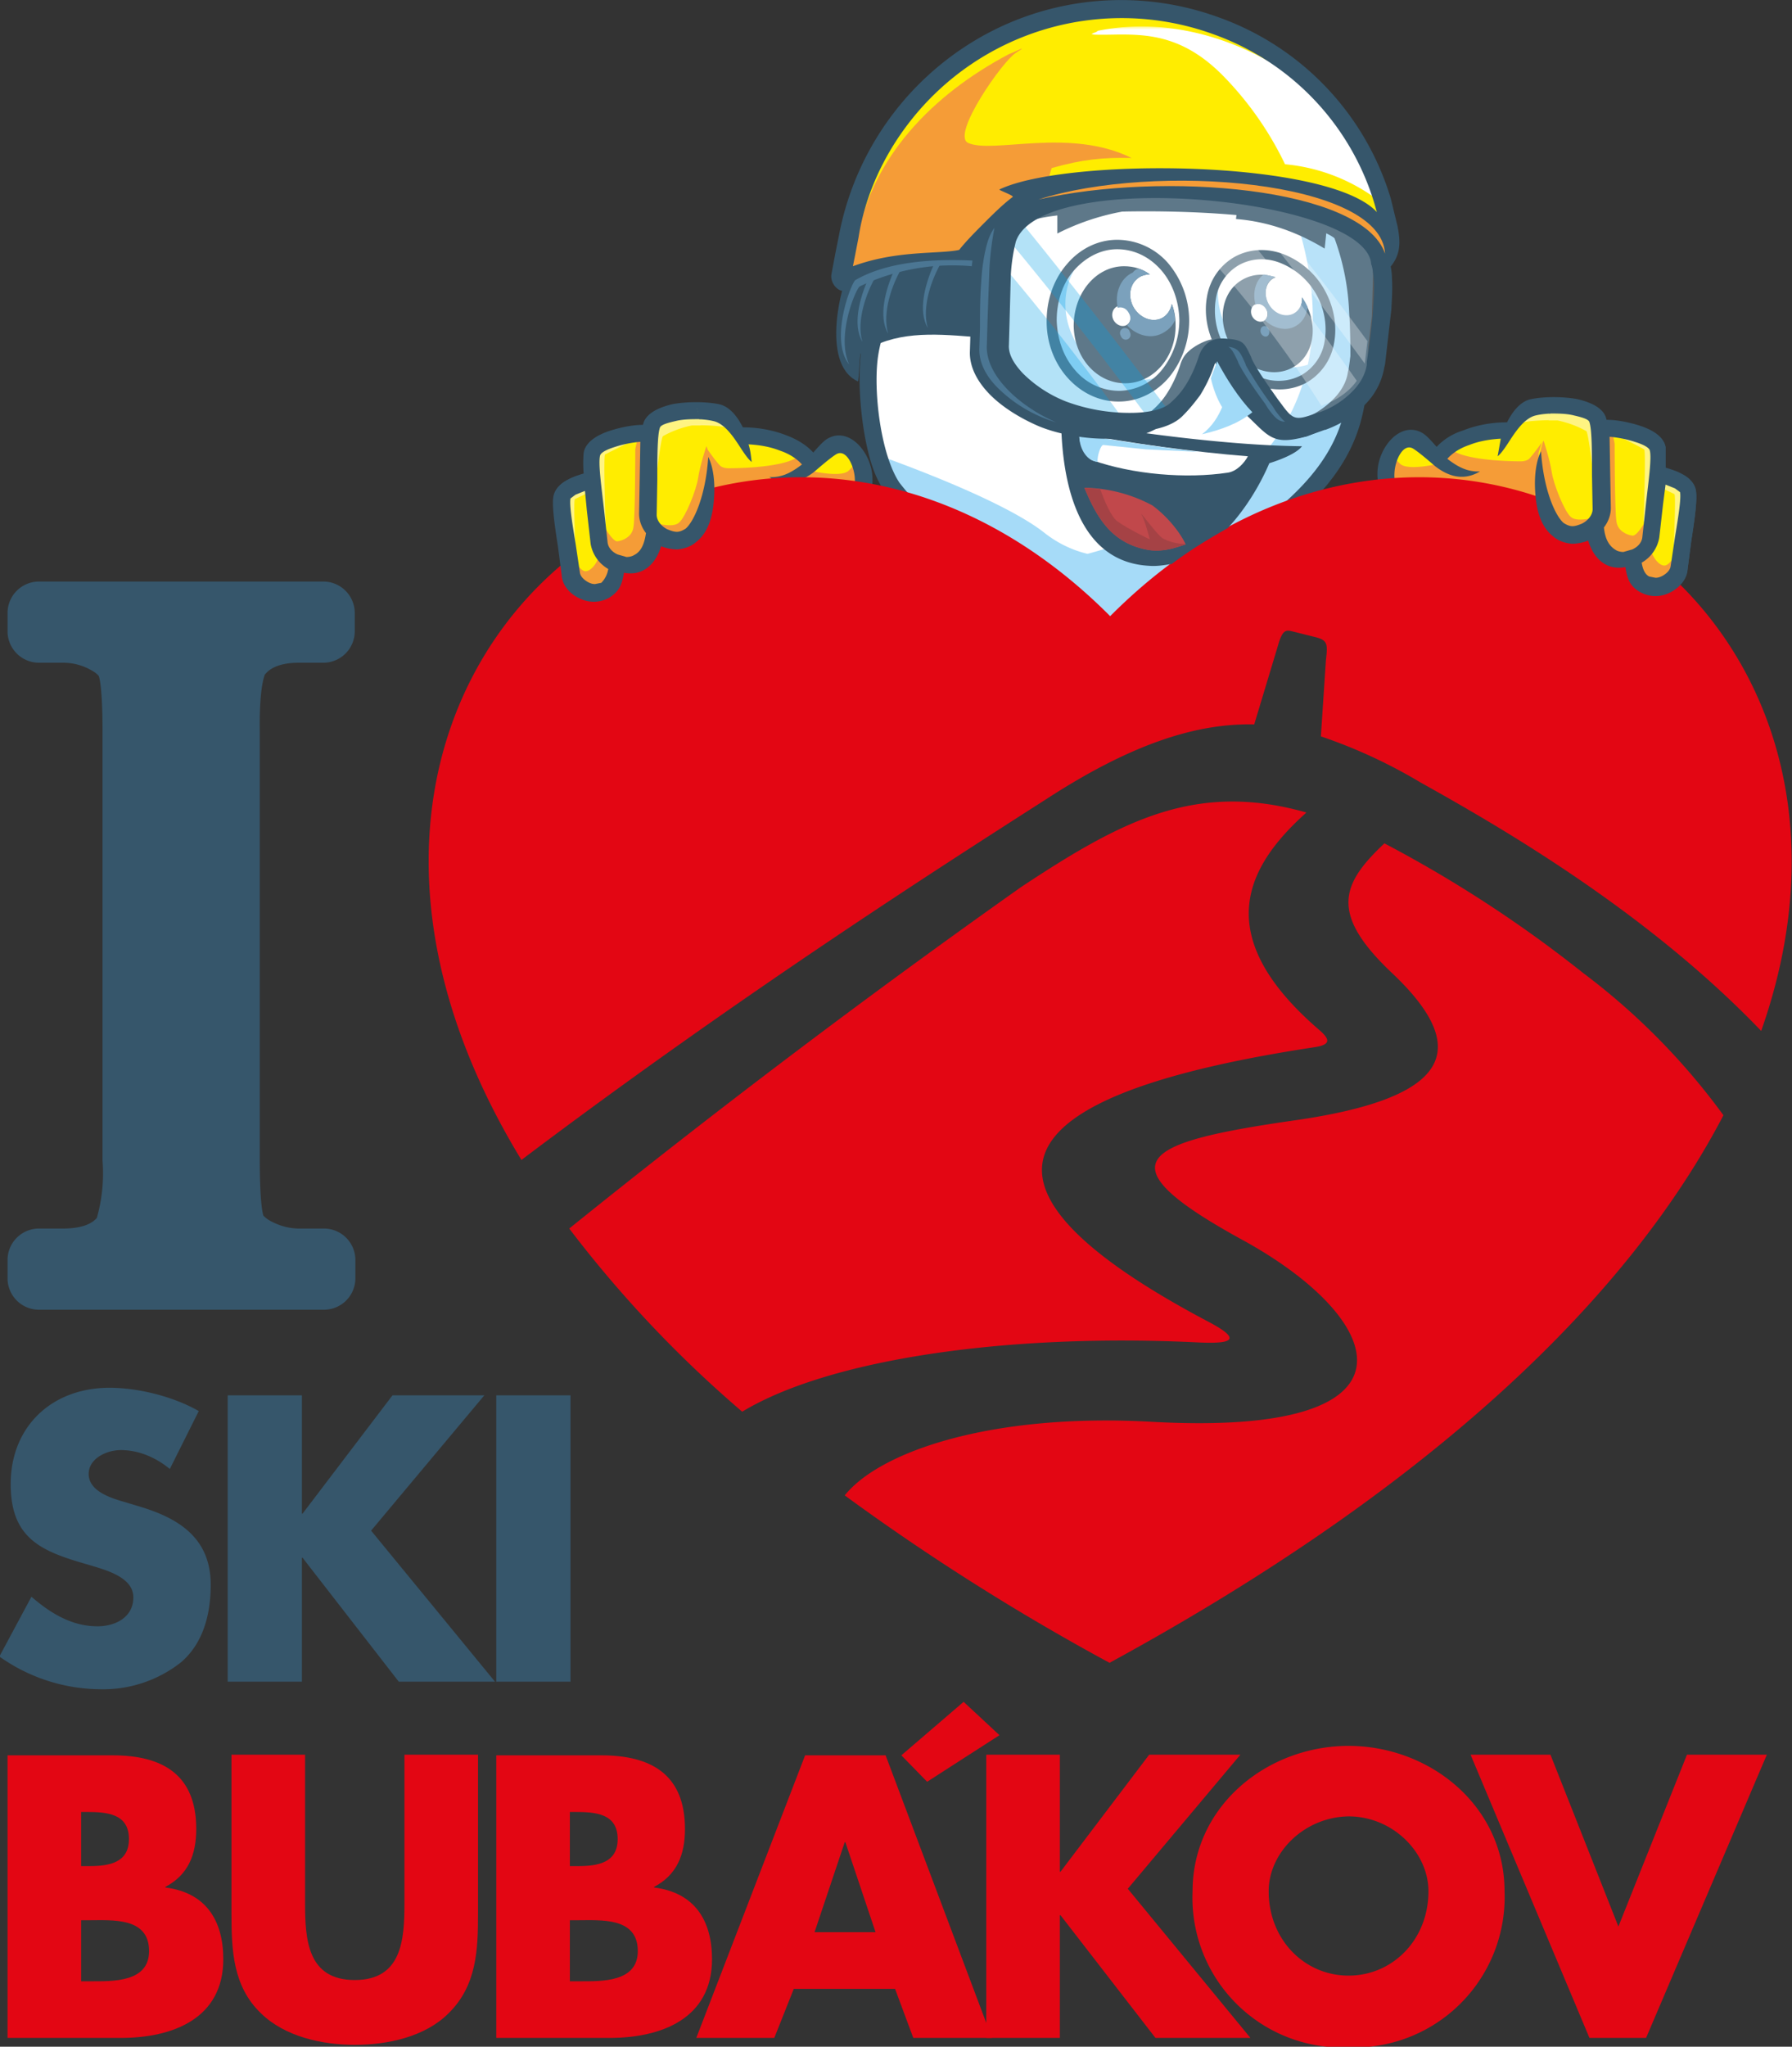 <svg xmlns="http://www.w3.org/2000/svg" viewBox="0 0 284.9 325.2" xml:space="preserve" enable-background="new 0 0 284.9 325.2">
  <rect x="0" y="0" width="284.9" height="325.2" fill="#333333" stroke="none"/>
  <path d="m226.5 70.5 1 1.2.8.9.8-.9 1.7-1.4c.7-.4 1.4-.8 2.3-1.1a19.8 19.8 0 0 1 6.6-1.2h.6l.3-.6c.4-.9 1-1.6 1.6-2.2.5-.5 1-.8 1.6-.9a16.9 16.9 0 0 1 6.7 0c1.1.2 2 .5 2.7 1 .5.3.9.7 1.1 1.2V66.8l.2.8h.8c.8 0 1.7.1 2.5.3l2.4.6a9 9 0 0 1 2.6 1.3c.5.4.8.9.9 1.3l.1 1.2-.1 1.8-.1.8.8.2 1.3.4 1.1.5 1.2.9.5.9c.1.6.1 1.7-.1 3l-.6 4.6-.4 2.4-.3 2.2c-.1.6-.3 1.1-.7 1.6-.4.5-1 1-1.6 1.3l-.9.3-.9.1-1-.1-.9-.4c-.4-.2-.7-.5-1-.9l-.7-1.4-.3-.9-.9.3c-.8.2-3.2.7-6.9.1a26 26 0 0 1-7.6-2.7l-.3-.2h-.3A14.1 14.1 0 0 1 233 85l-.3-.2h-.4c-1.4.2-2.6-.1-3.7-.6-1.2-.5-2.3-1.3-3.4-2.1l-.6-.4-.6-.4a9.8 9.8 0 0 1-3.5-3.7 7.5 7.5 0 0 1-.6-3.2A8 8 0 0 1 221 71c.4-.7 1-1.3 1.6-1.7.5-.4 1.1-.5 1.7-.5.4 0 .8.2 1.3.4.3.7.6 1 .9 1.3" fill="#ffed00"/>
  <path d="m241.7 65.8.6-.6c.5-.5 1-.8 1.6-.9a16.9 16.9 0 0 1 6.7 0c1.1.2 2 .5 2.7 1 .5.3.9.7 1.1 1.2V66.8l.2.8h.8c.8 0 1.7.1 2.5.3l2.4.6a9 9 0 0 1 2.6 1.3c.5.4.8.9.9 1.3l.1 1.2-.1 1.8-.1.8.8.2 1.3.4 1.1.5 1.2.9.5.9c.1.6.1 1.7-.1 3l-.6 4.6-.4 2.4-.3 2.2-1.2-1s.5-10.3.2-10.5l-2.3-1.1-2.6 5.6s.4-11.4.1-11.6a60 60 0 0 0-4.4-2.2c-.7-.2-3.3-2.4-3.3-2.4l.5 12.6-.2 2.1s-1.3-12.5-1.8-13a16 16 0 0 0-4.6-1.7c-.5-.1-5.1 0-5.5.4-.3.2-.4-.6-.4-1.4" fill="#fff482"/>
  <path d="m226.6 70.6 1 1.1.5.5h-.1l-1.9-2.1-.4-.4c-.4-.3-.9-.4-1.3-.4-.6 0-1.2.2-1.7.5a6.4 6.4 0 0 0-2.4 3.6c-.4.8-.8 1.8-.8 2.1 0 .3 0 .9.4 1.9.4 1.1.8 1.7 1.5 2.3.6.5 1 .9 2.2 1.1L225 82c2.1 1.3 6.5 2.9 7.5 3.3h.3l.3.2 10.2 2.1h.3l.3.2.3.1L250 90l1.4.3c3.6.6 6.1.1 6.9-.1l.9-.3.3.9 2.5 2.4 5.1-2.3V87s-1.3 2.3-2.2 2.7c-.9.4-2.2-1.2-2.4-2.4l-.6-5.1s-1.6 3-2.4 2.8c-.8-.1-2.3-.7-2.5-2.2-.3-1.5-.3-12.4-.3-12.4s-.3-1.9-.7-2.1c-.5-.2-1.3.4-1.3.4V80l-1.6 2.2s-2.5.7-3.4-.2c-1-.9-2.7-5.1-3-7.1-.3-2-1.3-5-1.3-5s-1.5 2.2-2.3 3c-.2.2-.7.4-1.3.4-2.8 0-10.1-.3-11.5-2.3l-1 .4-.2.2-.3.3.4.3 1.3 1.3-1.4.1s-5.2 1.3-6.5.1l-1-1c.3-1.3.9-2.7.9-2.7s1.5-1 2-.8c.2.3 1.1.8 2.1 1.4" fill="#f59c37"/>
  <path d="M255 83.8c.7-.9 1.1-2 1.1-3.1l-.1-5.3-.1-6c1.3.1 2.8.4 4 .8 1.3.4 2.3.9 2.4 1.4.3 1.2-.2 4.8-.6 8.3l-.6 5.5c-.1.8-.7 1.5-1.6 1.9l-1.4.4c-.4 0-.9-.1-1.2-.3-1-.6-1.7-1.6-1.9-3.6m6 5.6a5.7 5.7 0 0 0 2.8-4l.6-5.3.4-3.1 1.5.6.8.6c.2 1-.3 4.1-.8 7.1l-.7 4.7c-.1.6-.6 1.1-1.3 1.5-.4.2-.7.3-1.1.3l-1-.2c-.6-.3-1-1-1.2-2.2zM228.4 71c-.7-.8-1.5-1.7-2.1-2.1-3.4-2.2-7.1 1.9-7.3 6-.1 2.3.5 5.1 4.5 7.8l1.1.8c2.4 1.7 4.7 3.3 7.9 2.9 4.1 2.6 8.1 2.6 10.8 2.2 8.1 4.2 13.9 3 15.3 2.6a5.8 5.8 0 0 0 2.2 2.8 5 5 0 0 0 4.6.1c1.5-.7 2.8-2.1 2.9-3.7l.6-4.6c.5-3.2 1-6.6.7-8-.2-1-1-1.9-2.2-2.5-.7-.4-1.6-.7-2.6-1V71c-.3-1.6-2-2.7-4.2-3.4-1.6-.5-3.5-.9-5.2-.9l-.1-.4c-.5-1.5-2.4-2.4-4.6-2.9-2.3-.4-5.1-.4-7.2 0-1.7.3-3 1.9-3.9 3.7-2.6 0-5 .5-7 1.3a9.6 9.6 0 0 0-4.2 2.6zm9.7 1.5c.5-.4 1-1.1 1.6-2 1.1-1.7 2.6-4.1 4.5-4.5 1.7-.4 4.1-.4 6.1 0 1.3.3 2.4.6 2.5 1.1.4 1.2.4 4.8.4 8.3l.1 5.5c0 .9-.7 1.8-1.7 2.3-.5.2-1 .4-1.5.4s-.9-.2-1.4-.5c-1.3-1.1-3.2-5.2-3.6-11.4-.9 1.8-1.1 4.4-.9 6.8.2 2.7.9 5.2 2.8 6.7.9.8 2 1.1 3 1.2.9 0 1.8-.2 2.6-.5.4 1.4 1 2.4 1.8 3.1-2-.1-4.9-.5-8.3-2.1l.4-1.4c-4.8.9-8.4 1.4-12.9-1.7l-.5-.3-.6.1c-2.4.5-4.3-.9-6.3-2.3l-1.2-.8c-3.1-2.1-3.4-3.9-3.3-5.4.1-2 1.4-4.8 3-3.8 1.1.7 2.9 2.3 3.5 2.8 2.2 1.7 4.6 2.3 7.1.8-2 .1-3.5-.7-5.2-2 .8-.9 2-1.7 3.5-2.2 1.5-.6 3.2-.9 5-1l-.5 2.8z" fill="#36566b"/>
  <path fill="#e30613" d="m257.3 306.1 10.9-27.3h12.7l-19.2 45h-9l-18.9-45h12.7zM1.2 323.8v-44.9h16.7c8 0 13.3 3.1 13.3 11.7 0 4.1-1.3 7.3-4.9 9.2v.1c6.4.8 9.2 5.2 9.2 11.4 0 9.4-8 12.5-16.3 12.5h-18zm11.7-27.3h1.3c3.1 0 6.3-.5 6.3-4.3 0-4.1-3.6-4.3-6.8-4.3h-.8v8.6zm0 18.3h1.5c3.5 0 9.3.2 9.3-4.8 0-5.4-5.8-4.9-9.6-4.9h-1.2v9.7zM76 278.8V304c0 5.8-.2 11.5-4.7 15.9-3.7 3.7-9.6 5-14.9 5-5.2 0-11.1-1.3-14.9-5-4.5-4.3-4.7-10.1-4.7-15.9v-25.2h11.7v23.6c0 5.8.4 12.2 7.9 12.2s7.9-6.4 7.9-12.2v-23.6H76zM78.9 323.8v-44.9h16.7c8 0 13.3 3.1 13.3 11.7 0 4.1-1.3 7.3-4.9 9.2v.1c6.4.8 9.2 5.2 9.2 11.4 0 9.4-8 12.5-16.3 12.5h-18zm11.7-27.3h1.3c3.1 0 6.3-.5 6.3-4.3 0-4.1-3.6-4.3-6.8-4.3h-.8v8.6zm0 18.3h1.5c3.5 0 9.3.2 9.3-4.8 0-5.4-5.8-4.9-9.6-4.9h-1.2v9.7zM126.2 316l-3.1 7.8h-12.4l17.3-44.9h12.8l16.9 44.9h-12.5l-2.9-7.8h-16.1zm8.2-23.3h-.1l-4.8 14.3h9.7l-4.8-14.3zM147.4 283.1l-4.1-4.2 9.9-8.5 5.7 5.3z"/>
  <path fill="#e30613" d="M182.7 278.8h14.5l-17.9 21.3 19.5 23.7h-15.1l-15.1-19.5h-.1v19.5h-11.7v-45h11.7v18.6h.1z"/>
  <path d="M239.2 300.5a23.9 23.9 0 0 1-24.8 24.8 23.8 23.8 0 0 1-24.8-24.8c0-13.6 11.9-23.1 24.8-23.1s24.8 9.5 24.8 23.1m-37.5 0c0 7.7 5.7 13.4 12.7 13.4 7 0 12.7-5.7 12.7-13.4 0-6.2-5.7-11.9-12.7-11.9-7 .1-12.7 5.7-12.7 11.9z" fill="#e30613"/>
  <path d="M62.4 221.7H77l-18 21.5 19.7 24H63.4l-15.3-19.7H48v19.7H36.2v-45.5H48v18.8h.1l14.3-18.8zm28.3 45.5H78.9v-45.5h11.8v45.5zM27 233.4c-2.2-1.8-4.9-3-7.8-3-2.2 0-5.1 1.3-5.1 3.8 0 2.6 3.2 3.7 5.2 4.3l3 .9c6.3 1.9 11.2 5.1 11.2 12.4 0 4.5-1.1 9.2-4.7 12.3a20 20 0 0 1-12.9 4.3 28 28 0 0 1-16-5.2l5.1-9.5c3 2.6 6.4 4.7 10.5 4.7 2.8 0 5.7-1.4 5.7-4.6 0-3.3-4.6-4.4-7.2-5.2-7.4-2.1-12.3-4.1-12.3-12.8 0-9.2 6.6-15.3 15.7-15.3 4.6 0 10.2 1.4 14.2 3.7l-4.6 9.2z" fill="#36566b"/>
  <path d="M137.5 59.3c.9-5.8 4-9.2 5.7-13.6l.6-1.7-1.2.2c-1.2.2-2.7.3-3.7-.1-.9-.3-1.6-1-1.5-2.3l.3-2.2.4-2 1.3-.2 47.4-26.3c.8.2 1.7.4 2.5.8a44.2 44.2 0 0 1 25.5 25.8c1.3 3.8 2.1 7.8 2.2 11.9l.1 1.7a47 47 0 0 1-1.5 16.8c-5.1 15-37.8 40.7-50.1 38.2-5.7-1.2-9.4-20-16.1-23.2a22.3 22.3 0 0 1-11.9-23.8" fill-rule="evenodd" clip-rule="evenodd" fill="#fff"/>
  <path d="M210.9 76.3c-10.8 14.6-35.3 32.2-45.6 30.1-5.7-1.2-9.4-20-16.1-23.2A21 21 0 0 1 139 72.1c1.9.7 20.2 7.1 27.1 12.6 2.3 1.8 4.7 2.8 6.8 3.3 29.7-8 41.8-27.2 33-53.6-1.9-5.6-2.3-10.2-5-15.7a45 45 0 0 1 13.8 19.2c1.3 3.8 2.1 7.8 2.2 11.9l.1 1.7a47 47 0 0 1-1.5 16.8c-1 2.6-2.4 5.3-4.6 8m-69.5-25.8 1.7-4.8.6-1.7-1.2.2c-1.2.2-2.7.3-3.7-.1-.9-.3-1.6-1-1.5-2.3l.3-2.2.4-2 1.3-.2.5-.3c.4.8 1.3 2.1 3.3 1.3 2-.7 6.9-5.7 9.4-8.4l1.3-.7c-.6 2.1-2.1 6.9-3.7 9.4-2.1 3.3-6.4 8-8.1 10.8l-.6 1z" fill-rule="evenodd" clip-rule="evenodd" fill="#a6dbf8"/>
  <path d="M137 37.8c-.4 1.6-.6 3-.6 4-.1 3.5 3 3.5 5.6 3.1-1 1.2-4.4 6.2-5.1 11-.6 4.3-.1 11.8 1.5 17.3 1.7 5.6 3.7 6.4 6 7.9 1.1.9 2.5 1.6 4.1 2.1-1.5-1.9-3.7-4.2-5.5-6.5-3-4.5-4.2-14.7-3.4-20.1 1.1-7.4 5.2-9.7 7.3-15.8l-2.7.9s-5.1 1.7-5.1.3c0-1.1.4-2.9.9-4.9l-.8.5-2.2.2zm68.5 44.8c11.8-10.3 12.4-18.5 11.9-31.2l-.1-1.7a41.3 41.3 0 0 0-8.2-23.2 44.2 44.2 0 0 0-20-15.2l-1.8-.6-3.8 2.1c1.6.2 3.1.5 4.6 1.1a41.8 41.8 0 0 1 18.8 14.2 38.7 38.7 0 0 1 7.6 21.6l.1 1.7c.4 11.9-.1 19.7-11.2 29.2-2.4 2-2.5 3.1-4.4 6.1 2.9-1.2 4.3-2.2 6.5-4.1z" fill="#36566b"/>
  <path d="M151.9 19.1a11.5 11.5 0 0 0-2.1 5.2 48.7 48.7 0 0 1 6.4-8.8c-1.6.7-3.1 2-4.3 3.6M145.2 16.5a9.6 9.6 0 0 0-2.4 3.4c.8-1 1.8-1.9 2.8-2.9l3.2-2.5a12 12 0 0 0-3.6 2" fill-rule="evenodd" clip-rule="evenodd" fill="#36566b"/>
  <path d="m131.1 71.5-1 1.2-.8.9-.8-.9-1.7-1.4c-.7-.4-1.4-.8-2.3-1.1a19.8 19.8 0 0 0-6.6-1.2h-.6l-.3-.6c-.4-.9-1-1.6-1.6-2.2-.5-.5-1-.8-1.6-.9a16.9 16.9 0 0 0-6.7 0c-1.1.2-2 .5-2.7 1-.5.3-.9.7-1.1 1.2V67.8l-.2.8h-.8c-.8 0-1.7.1-2.5.3l-2.4.6a9 9 0 0 0-2.6 1.3c-.5.4-.8.9-.9 1.3l-.1 1.2.1 1.8.1.8-1 .3-1.3.4-1.1.5-1.2.9-.5.9c-.1.6-.1 1.7.1 3l.6 4.6.4 2.4.3 2.2c.1.6.3 1.1.7 1.6.4.5 1 1 1.6 1.3l.9.3.9.1 1-.1.9-.4c.4-.2.7-.5 1-.9l.7-1.4.3-.9.9.3c.8.2 3.2.7 6.9.1a26 26 0 0 0 7.6-2.7l.3-.2h.3a14.1 14.1 0 0 0 10.1-2.1l.3-.2h.4c1.4.2 2.6-.1 3.7-.6 1.2-.5 2.3-1.3 3.4-2.1l.6-.4.6-.4a9.8 9.8 0 0 0 3.5-3.7c.5-1.1.6-2.2.6-3.2a8 8 0 0 0-1.1-3.4c-.4-.7-1-1.3-1.6-1.7-.5-.4-1.1-.5-1.7-.5-.4 0-.8.2-1.3.4-.1.6-.4.8-.7 1.2" fill="#ffed00"/>
  <path d="m116 66.7-.6-.6c-.5-.5-1-.8-1.6-.9a16.9 16.9 0 0 0-6.7 0c-1.1.2-2 .5-2.7 1-.5.3-.9.7-1.1 1.2V67.7l-.2.8h-.8c-.8 0-1.7.1-2.5.3l-2.4.6a9 9 0 0 0-2.6 1.3c-.5.4-.8.9-.9 1.3l-.1 1.2.1 1.8.1.8-1 .4-1.3.4-1.1.5-1.2.9-.5.9c-.1.6-.1 1.7.1 3l.6 4.6.4 2.4.3 2.2 1.3-1.3s-.5-10.3-.2-10.5l2.3-1.1 2.6 5.6s-.4-11.4-.1-11.6l4.4-2.2c.7-.2 3.3-2.4 3.3-2.4l-.5 12.6.2 2.1s1.3-12.5 1.8-13a16 16 0 0 1 4.6-1.7c.5-.1 5.1 0 5.5.4.3.3.4-.4.5-1.3" fill="#fff482"/>
  <path d="m131.1 71.5-1 1.1-.5.5h.1l1.9-2.1.4-.4c.4-.3.9-.4 1.3-.4.6 0 1.2.2 1.7.5a6.4 6.4 0 0 1 2.4 3.6c.4.8.8 1.8.8 2.1 0 .3 0 .9-.4 1.9a4.9 4.9 0 0 1-1.5 2.3c-.6.5-1 .9-2.2 1.1l-1.4 1.2c-2.1 1.3-6.5 2.9-7.5 3.3h-.3l-.3.2-10.2 2.1h-.3l-.3.2-.3.1-5.9 2.3-1.4.3c-3.6.6-6.1.1-6.9-.1l-.9-.3-.3.9-2.5 2.4-5.1-2.3v-3.9s1.3 2.3 2.2 2.7c.9.4 2.2-1.2 2.4-2.4l.6-5.1s1.6 3 2.4 2.8c.8-.1 2.3-.7 2.5-2.2.3-1.5.3-12.4.3-12.4s.3-1.9.7-2.1c.5-.2 1.3.4 1.3.4v11.3l1.6 2.2s2.5.7 3.4-.2c1-.9 2.7-5.1 3-7.1.3-2 1.3-5 1.3-5s1.5 2.2 2.3 3c.2.2.7.4 1.3.4 2.8 0 10.2-.3 11.5-2.3l.9.4.2.2.3.3-.4.3-1.3 1.3 1.4.1s5.2 1.3 6.5.1l1-1c-.3-1.3-.9-2.7-.9-2.7s-1.5-1-2-.8l-1.9 1.2" fill="#f59c37"/>
  <path d="M102.7 84.7c-.7-.9-1.1-2-1.1-3.1l.1-5.4.1-6c-1.3.1-2.8.4-4 .8-1.3.4-2.3.9-2.4 1.4-.3 1.2.2 4.8.6 8.3l.6 5.5c.1.8.7 1.5 1.6 1.9l1.4.4c.4 0 .9-.1 1.2-.3 1-.5 1.6-1.5 1.9-3.5m-6 5.7a5.7 5.7 0 0 1-2.8-4l-.6-5.3L93 78l-1.5.6-.8.6c-.2 1 .3 4.1.8 7.1l.7 4.7c.1.6.6 1.1 1.3 1.5.4.2.7.3 1.1.3l1-.2a4 4 0 0 0 1.1-2.2zm32.6-18.5c.7-.8 1.5-1.7 2.1-2.1 3.4-2.2 7.1 1.9 7.3 6 .1 2.3-.5 5.1-4.5 7.8l-1.1.8c-2.4 1.7-4.7 3.3-7.9 2.9a15.5 15.5 0 0 1-10.8 2.2c-8.1 4.2-13.9 3-15.3 2.6a5.8 5.8 0 0 1-2.2 2.8 5 5 0 0 1-4.6.1c-1.6-.7-2.8-2.1-2.9-3.7l-.6-4.6c-.5-3.2-1-6.6-.7-8 .2-1 1-1.9 2.2-2.5.7-.4 1.6-.7 2.6-1a19 19 0 0 1 0-3.4c.3-1.6 2-2.7 4.2-3.4 1.6-.5 3.5-.9 5.2-.9l.1-.4c.5-1.5 2.4-2.4 4.6-2.9 2.3-.4 5.1-.4 7.2 0 1.7.3 3 1.9 3.9 3.7 2.6 0 5 .5 7 1.3 1.6.6 3.1 1.5 4.2 2.7zm-9.8 1.5c-.5-.4-1-1.1-1.6-2-1.1-1.7-2.6-4.1-4.5-4.5-1.7-.4-4.1-.4-6.1 0-1.3.3-2.4.6-2.5 1.1-.4 1.2-.4 4.8-.4 8.3l-.1 5.5c0 .9.7 1.8 1.7 2.3.5.2 1 .4 1.5.4s.9-.2 1.4-.5c1.3-1.1 3.2-5.2 3.6-11.4.9 1.8 1.1 4.4.9 6.8-.2 2.7-.9 5.2-2.8 6.7-.9.8-2 1.1-3 1.2-.9 0-1.8-.2-2.6-.5-.4 1.4-1 2.4-1.8 3.1 2-.1 4.9-.5 8.3-2.1l-.4-1.4c4.8.9 8.4 1.4 12.9-1.7l.5-.3.6.1c2.4.5 4.3-.9 6.3-2.3l1.2-.8c3.1-2.1 3.4-3.9 3.3-5.4-.1-2-1.4-4.8-3-3.8-1.1.7-2.9 2.3-3.5 2.8-2.2 1.7-4.6 2.3-7.1.8 2 .1 3.5-.7 5.2-2-.8-.9-2-1.7-3.5-2.2-1.5-.6-3.2-.9-5-1 .3.9.4 1.9.5 2.8z" fill="#36566b"/>
  <path d="M190.6 213.3c4.7.2 7.4-.2 1.5-3.3-49.4-26.1-21.3-37.8 16.8-43.6 2.8-.4 2.5-1.3.9-2.7-17.6-15.1-11.6-26.1-2.1-34.6-17.6-5-29.4 1.3-45.3 11.8a1434.4 1434.4 0 0 0-71.9 54.3 188 188 0 0 0 27.5 29.1c13.9-8.4 42.3-12.5 72.6-11m8.8-98.2 3.8-12.6c.7-2.5 1.3-2.4 2.2-2.2l3.6.9c2.1.5 2.1 1.1 1.8 3.7L210 117a82.3 82.3 0 0 1 15.8 7.3c12 6.7 35.7 20.2 54.2 39.5 24.9-70.5-51.6-118-103.5-65.9-56.8-57-143.1 5.2-93.6 86.4 35.4-26.7 68.1-47.5 83.4-57.3 13.7-8.9 24-12.1 33.1-11.9zm52.3 39.5a200.7 200.7 0 0 0-31.6-20.6c-6.8 6.4-8.8 11.1 1.1 20.5 13.2 12.4 9.1 20-15.3 23.5s-31.1 6.6-8.2 19.1c22.9 12.6 29.9 31.3-14.7 28.8-25.3-1.4-43.1 4.7-48.7 11.7a366.6 366.6 0 0 0 42.1 26.6c52.9-28.8 83.1-59.2 97.6-87a107.2 107.2 0 0 0-22.3-22.6z" fill="#e30613"/>
  <path d="M110.6 64.9c-.1 0 0 0 0 0-1.3 0-2.5.1-3.5.3-1.1.2-2 .5-2.7 1-.5.3-.9.7-1.1 1.2V67.7l-.2.8h-.8c-.8 0-1.7.1-2.5.3l-2.4.6a9 9 0 0 0-2.6 1.3c-.5.4-.8.9-.9 1.3l-.1 1.2.1 1.8.1.8-1 .4-1.3.4-1.1.5-1.2.9-.5.9c-.1.6-.1 1.7.1 3l.6 4.6.4 2.4.3 2.2c.1.6.3 1.1.7 1.6.4.5 1 1 1.6 1.3l.9.3.9.1 1-.1.9-.4c.4-.2.7-.5 1-.9.3-.4.4-1.9.6-2.4l.3-.9.8.2v-.2s1.6.1 3.4-1.5c1.8-1.6 1.9-2.7 1.9-2.7l3.8.4 2.5-2.5 1.7-3 .3-4.6.2-2.7-2.2-8.2z" fill="#ffed00"/>
  <path d="M110.8 64.9h-.3a18 18 0 0 0-3.4.3c-1.1.2-2 .5-2.7 1-.5.3-.9.7-1.1 1.2V67.7l-.2.8h-.8c-.8 0-1.7.1-2.5.3l-2.4.6a9 9 0 0 0-2.6 1.3c-.5.4-.8.9-.9 1.3l-.1 1.2.1 1.8.1.8-1 .4-1.3.4-1.1.5-1.2.9-.5.9c-.1.6-.1 1.7.1 3l.6 4.6.4 2.4.3 2.2 1.3-1.3s-.5-10.3-.2-10.5l2.3-1.1 2.6 5.6s-.4-11.4-.1-11.6l4.4-2.2c.7-.2 3.3-2.4 3.3-2.4l-.5 12.6.2 2.1s1.3-12.5 1.8-13a16 16 0 0 1 4.6-1.7h1.4l-.6-2.7z" fill="#fff482"/>
  <path d="m99.1 89.8-.8-.2-.3.9-2.3 3.7-5.1-2.3V88s1.3 2.3 2.2 2.7c.9.4 2.2-1.2 2.4-2.4l.6-5.1s1.6 3 2.4 2.8c.8-.1 2.3-.7 2.5-2.2.3-1.5.3-12.4.3-12.4s.3-1.9.7-2.1c.5-.2 1.3.4 1.3.4V81l1.6 2.2s2.5.7 3.4-.2c1-.9 2.7-5.1 3-7.1.3-2 1.3-5 1.3-5l.1.2.6 2.2.4 3.3-1 5.2-2.1 3.1-2.7 1.7-3.4-1s.4 1.9-1.4 3.5c-1.8 1.6-3.8.7-3.8.7h.1z" fill="#f59c37"/>
  <path d="M102.7 84.7c-.7-.9-1.1-2-1.1-3.1l.1-5.4.1-6c-1.3.1-2.8.4-4 .8-1.3.4-2.3.9-2.4 1.4-.3 1.2.2 4.8.6 8.3l.6 5.5c.1.8.7 1.5 1.6 1.9l1.4.4c.4 0 .9-.1 1.2-.3 1-.5 1.6-1.5 1.9-3.5m-6 5.7a5.7 5.7 0 0 1-2.8-4l-.6-5.3L93 78l-1.5.6-.8.6c-.2 1 .3 4.1.8 7.1l.7 4.7c.1.6.6 1.1 1.3 1.5.4.2.7.3 1.1.3l1-.2a4 4 0 0 0 1.1-2.2zm14.6-23.8c-1.3 0-2.7 0-3.9.3-1.3.3-2.4.6-2.5 1.1-.4 1.2-.4 4.8-.4 8.3l-.1 5.5c0 .9.7 1.8 1.7 2.3.5.2 1 .4 1.5.4s.9-.2 1.4-.5c1.3-1.1 3.2-5.2 3.6-11.4.9 1.8 1.1 4.4.9 6.8-.2 2.7-.9 5.2-2.8 6.7-.9.8-2 1.1-3 1.2-.9 0-1.8-.2-2.6-.5-.8 2.7-2.8 4.8-5.9 4.2-.3 1.7-.6 2.9-2.4 4a5 5 0 0 1-4.6.1c-1.6-.7-2.8-2.1-2.9-3.7l-.6-4.6c-.5-3.2-1-6.6-.7-8 .2-1 1-1.9 2.2-2.5.7-.4 1.6-.7 2.6-1a19 19 0 0 1 0-3.4c.3-1.6 2-2.7 4.2-3.4 1.6-.5 3.5-.9 5.2-.9l.1-.4c.5-1.5 2.4-2.4 4.6-2.9 1.1-.2 2.5-.3 3.7-.3l.7 2.6z" fill="#36566b"/>
  <path d="M247.1 64c1.3 0 2.5.1 3.5.3 1.1.2 2 .5 2.7 1 .5.3.9.7 1.1 1.2V66.8l.2.8h.8c.8 0 1.7.1 2.5.3l2.4.6a9 9 0 0 1 2.6 1.3c.5.4.8.9.9 1.3l.1 1.2-.1 1.8-.1.8.8.2 1.3.4 1.1.5 1.2.9.5.9c.1.6.1 1.7-.1 3l-.6 4.6-.4 2.4-.3 2.2c-.1.6-.3 1.1-.7 1.6-.4.5-1 1-1.6 1.3l-.9.3-.9.1-1-.1-.9-.4c-.4-.2-.7-.5-1-.9-.3-.4-.4-1.9-.6-2.4l-.3-.9-.8.2v-.2s-1.6.1-3.4-1.5c-1.8-1.6-1.9-2.7-1.9-2.7l-3.8.4-2.6-2.5-1.7-3-.3-4.6-.2-2.7 2.5-8z" fill="#ffed00"/>
  <path d="M246.9 64h.3c1.2 0 2.4.1 3.4.3 1.1.2 2 .5 2.7 1 .5.3.9.7 1.1 1.2V66.8l.2.8h.8c.8 0 1.7.1 2.5.3l2.4.6a9 9 0 0 1 2.6 1.3c.5.4.8.9.9 1.3l.1 1.2-.1 1.8-.1.8.8.2 1.3.4 1.1.5 1.2.9.5.9c.1.6.1 1.7-.1 3l-.6 4.6-.4 2.4-.3 2.2-1.2-1s.5-10.3.2-10.5l-2.3-1.1-2.6 5.6s.4-11.4.1-11.6a60 60 0 0 0-4.4-2.2c-.7-.2-3.3-2.4-3.3-2.4l.5 12.6-.2 2.1s-1.3-12.5-1.8-13a16 16 0 0 0-4.6-1.7h-1.4l.7-2.8z" fill="#fff482"/>
  <path d="m258.6 88.9.8-.2.3.9 2.3 3.7 5.1-2.3v-3.9s-1.3 2.3-2.2 2.7c-.9.4-2.2-1.2-2.4-2.4l-.6-5.1s-1.6 3-2.4 2.8c-.8-.1-2.3-.7-2.5-2.2-.3-1.5-.3-12.4-.3-12.4s-.3-1.9-.7-2.1c-.5-.2-1.3.4-1.3.4v11.3l-1.6 2.2s-2.5.7-3.4-.2c-1-.9-2.7-5.1-3-7.1-.3-2-1.3-5-1.3-5l-.1.2-.6 2.2-.4 3.3 1 5.2 2.1 3.1 2.7 1.7 3.4-1s-.4 1.9 1.4 3.5c1.8 1.6 3.9.7 3.9.7h-.2z" fill="#f59c37"/>
  <path d="M255 83.8c.7-.9 1.1-2 1.1-3.1l-.1-5.3-.1-6c1.3.1 2.8.4 4 .8 1.3.4 2.3.9 2.4 1.4.3 1.2-.2 4.8-.6 8.3l-.6 5.5c-.1.8-.7 1.5-1.6 1.9l-1.4.4c-.4 0-.9-.1-1.2-.3-1-.6-1.7-1.6-1.9-3.6m6 5.6a5.7 5.7 0 0 0 2.8-4l.6-5.3.4-3.1 1.5.6.8.6c.2 1-.3 4.1-.8 7.1l-.7 4.7c-.1.6-.6 1.1-1.3 1.5-.4.2-.7.3-1.1.3l-1-.2c-.6-.3-1-1-1.2-2.2zm-14.7-23.7c1.3 0 2.7 0 3.9.3 1.3.3 2.4.6 2.5 1.1.4 1.2.4 4.8.4 8.3l.1 5.5c0 .9-.7 1.8-1.7 2.3-.5.2-1 .4-1.5.4s-.9-.2-1.4-.5c-1.3-1.1-3.2-5.2-3.6-11.4-.9 1.8-1.1 4.4-.9 6.8.2 2.7.9 5.2 2.8 6.7.9.8 2 1.1 3 1.2.9 0 1.8-.2 2.6-.5.8 2.7 2.8 4.8 5.9 4.2.3 1.7.6 3 2.4 4a5 5 0 0 0 4.6.1c1.5-.7 2.8-2.1 2.9-3.7l.6-4.6c.5-3.2 1-6.6.7-8-.2-1-1-1.9-2.2-2.5-.7-.4-1.6-.7-2.6-1v-3.3c-.3-1.6-2-2.7-4.2-3.4-1.6-.5-3.5-.9-5.2-.9l-.1-.4c-.5-1.5-2.4-2.4-4.6-2.9-1.1-.2-2.5-.3-3.7-.3l-.7 2.5z" fill="#36566b"/>
  <path d="M193.9 44c-2 3-2.1 7.4.1 11.2 2.9 5.2 8.8 7.4 13.2 4.9a8 8 0 0 0 3.2-3.4l-.1.1c-4.6 3.1-11.1 1.5-14.6-3.6a11.8 11.8 0 0 1-1.8-9.2" fill-rule="evenodd" clip-rule="evenodd" fill="#a1daf8"/>
  <path d="M193.3 47.5a7.5 7.5 0 0 1 3.7-5.4c2-1.1 4.4-1.2 6.6-.3a11.4 11.4 0 0 1 7 12.4 7.5 7.5 0 0 1-3.7 5.4 7.6 7.6 0 0 1-6.6.3 11.4 11.4 0 0 1-7-12.4m3-6.7a9 9 0 0 0-4.4 6.3c-.5 2.7 0 5.7 1.5 8.4 1.6 2.7 3.9 4.7 6.5 5.7s5.4.9 7.8-.4a9 9 0 0 0 4.4-6.3c.5-2.7 0-5.7-1.5-8.4a12.8 12.8 0 0 0-6.5-5.7c-2.6-1-5.4-.9-7.8.4z" fill="#36566b"/>
  <path d="M199.5 48.4c-.6.3-.8 1.2-.4 1.9s1.2 1 1.8.7c.6-.3.8-1.2.4-1.9s-1.2-1-1.8-.7m-1.9-4c-3.3 1.8-4.2 6.4-2 10.3 2.2 3.9 6.6 5.5 9.9 3.7 3.3-1.8 4.2-6.4 2-10.3l-.5-.8c.1 1.1-.4 2.1-1.3 2.6-1.3.7-3.1.1-4-1.5-.9-1.6-.5-3.5.8-4.2l.3-.1a6 6 0 0 0-5.2.3z" fill-rule="evenodd" clip-rule="evenodd" fill="#36566b"/>
  <path d="M200.7 51.9c-.3.2-.4.7-.2 1.1.2.4.7.6 1 .4.3-.2.4-.7.2-1.1-.2-.5-.7-.6-1-.4m7.2-3.1-.4-.8-.5-.8c.1 1.1-.4 2.1-1.3 2.6-1.3.7-3.1.1-4-1.5-.9-1.6-.5-3.5.8-4.2l.3-.1-1.9-.4c-1.3 1-1.8 2.9-1.3 4.8.6-.3 1.3 0 1.7.7.4.6.3 1.4-.2 1.8 1.4 1.3 3.4 1.8 4.9.9 1.1-.6 1.7-1.7 1.9-3z" fill-rule="evenodd" clip-rule="evenodd" fill="#5a8aab"/>
  <path d="M185.1 59.6a10 10 0 0 1-7.2 3.3c-5.8.1-10.6-5.3-10.6-11.9 0-4.7 2.3-8.9 5.8-10.9-4.2 3.5-5 10-1.6 15 3.2 4.7 8.9 6.4 13.6 4.5" fill-rule="evenodd" clip-rule="evenodd" fill="#a1daf8"/>
  <path d="M185.7 41.8a10.8 10.8 0 0 0-8-3.7h-.1c-3.1 0-6 1.5-8 3.9-2 2.3-3.2 5.5-3.2 9v.1c0 3.5 1.3 6.7 3.4 9 2.1 2.3 4.9 3.7 8 3.7h.1c3.1 0 6-1.5 8-3.9a14.2 14.2 0 0 0-.2-18.1m-8.1-2.2c2.7 0 5.1 1.2 6.9 3.2 1.8 2 2.9 4.8 3 8 0 3.1-1.1 5.9-2.8 8a8.9 8.9 0 0 1-6.7 3.3h-.1a9.2 9.2 0 0 1-6.9-3.2c-1.8-2-2.9-4.8-3-8 0-3.1 1-6 2.8-8 1.8-2 4.2-3.3 6.8-3.3z" fill="#36566b"/>
  <path d="M177.6 48.7c-.7.3-1 1.3-.6 2.1s1.3 1.2 2 .9c.7-.3 1-1.3.6-2.1-.4-.9-1.3-1.3-2-.9m1.1-6.4c1.5 0 2.9.4 4.1 1.3-.5 0-.9.1-1.4.3-1.6.8-2.2 2.8-1.3 4.7.9 1.8 2.9 2.7 4.5 2 .9-.4 1.5-1.3 1.7-2.3.4 1 .6 2.1.6 3.3.1 5.1-3.5 9.3-8 9.3s-8.1-4-8.2-9.1c0-5.3 3.6-9.5 8-9.5z" fill-rule="evenodd" clip-rule="evenodd" fill="#36566b"/>
  <path d="M178.5 52.2c-.4.2-.6.7-.3 1.2.2.5.7.7 1.1.5.4-.2.6-.7.3-1.2-.1-.5-.7-.7-1.1-.5m2.6-9.5c.6.2 1.2.5 1.7.9-.5 0-.9.1-1.4.3-1.6.8-2.2 2.8-1.3 4.7.9 1.8 2.9 2.7 4.5 2 .9-.4 1.5-1.3 1.7-2.3.3.8.5 1.7.5 2.6-.4.9-1.1 1.6-2.1 2.1-1.8.9-4 .3-5.5-1.3.5-.4.7-1.2.3-1.9-.4-.8-1.1-1.1-1.8-.9-.5-2.3.4-4.7 2.4-5.6.4-.5.7-.6 1-.6z" fill-rule="evenodd" clip-rule="evenodd" fill="#5a8aab"/>
  <path d="m211 35.7-.4 3.8c-4.3-2.6-9-4.3-14.1-4.7l.3-2.3c4.9-.3 9.6.8 14.2 3.2M168.1 32.5v4.6a37.9 37.9 0 0 1 17.5-4.1l-.2-2.8c-5.7-.8-11.5-.1-17.3 2.3M168.7 66.7c.1 9.6 2.5 22.6 14 23.2 1.2.1 2.4-.1 3.6-.3 2.9-2.2 5.9-4 8.9-5.7 2.9-3.1 5.2-7 6.6-10.3 1.6-.5 4.3-1.5 5.2-2.7-11.5-.1-27.4-2.2-38.3-4.2" fill-rule="evenodd" clip-rule="evenodd" fill="#36566b"/>
  <path d="M172.4 77.5c1.9 4.5 4.2 8.9 10.3 9.9 2.2.3 4-.3 5.8-.9-.7-1.6-2.7-4.3-5.3-6.2a23.5 23.5 0 0 0-10.8-2.8" fill-rule="evenodd" clip-rule="evenodd" fill="#c1484b"/>
  <path d="M172.4 77.5c1.9 4.5 4.2 8.9 10.3 9.9 2.2.3 4-.3 5.8-.9v-.1c-1.2.1-2.9-.4-3.7-.9-.9-.6-3.8-4.6-3.3-3.7.5.8 1.3 3.9 1.3 3.9s-3.4-1.6-5.2-2.9c-1-.8-2-3.2-2.7-5.1l-2.5-.2" fill-rule="evenodd" clip-rule="evenodd" fill="#a54245"/>
  <path d="M198.4 72.5c-8.8-.7-18.7-2.1-26.8-3.6-.1 2 1.3 3.9 2 4.2 6.5 2.3 15 3 21.6 2 1.4-.2 2.6-1.5 3.2-2.6" fill-rule="evenodd" clip-rule="evenodd" fill="#fff"/>
  <path d="M190.6 71.8c-6.5-.8-13.2-1.8-19-2.8-.1 2 1 4.2 2.9 4.4-.1-.9.5-2.7.9-2.7l6.8.7 8.4.4" fill-rule="evenodd" clip-rule="evenodd" fill="#a1daf8"/>
  <path d="M158.6 16.5c-1.4 1.4-2.4 3-2.9 4.5a63.9 63.9 0 0 1 7.6-7.3c-1.6.5-3.2 1.4-4.7 2.8M152.8 12.8a6.9 6.9 0 0 0-2.8 2.8l3.2-2.2c1.1-.7 2.3-1.3 3.5-1.8-1.3.1-2.6.5-3.9 1.2M148.5 34.4c-1.4 2.2-3.1 3-3.3 5.2 1.5-1.6 3.4-2.8 4.7-4.9 1.3-2 5.5-7.5 6.9-9.2a37 37 0 0 0-8.3 8.9" fill-rule="evenodd" clip-rule="evenodd" fill="#36566b"/>
  <path d="M159.9 5.6a44.2 44.2 0 0 0-25 32l-1.4 7.2c8.6-4.2 16.9-2.6 19.7-3.8 2.8-3.5 8.6-8.7 10-9.7 1.4-1 48.4.9 52.7 2.7 4.3 1.9 3.9 1.9 5.2 3.6a42.7 42.7 0 0 0-61.2-32" fill-rule="evenodd" clip-rule="evenodd" fill="#ffed00"/>
  <defs>
    <filter id="a" filterUnits="userSpaceOnUse" x="173.4" y="4.2" width="46.7" height="28.4">
      <feColorMatrix values="1 0 0 0 0 0 1 0 0 0 0 0 1 0 0 0 0 0 1 0"/>
    </filter>
  </defs>
  <mask maskUnits="userSpaceOnUse" x="173.4" y="4.2" width="46.7" height="28.4" id="c">
    <g filter="url(#a)">
      <linearGradient id="b" gradientUnits="userSpaceOnUse" x1="-137.1" y1="357.6" x2="-122.8" y2="419.2" gradientTransform="translate(328.6 -362)">
        <stop offset="0" stop-color="#fff"/>
        <stop offset="1"/>
      </linearGradient>
      <path fill="url(#b)" d="M173.4 4.2h46.7v28.5h-46.7z"/>
    </g>
  </mask>
  <path d="M220.1 32.6c-.6-2.1 1.5 4.1-2.3-6.3C214 15.8 194.9.8 174.5 4.9c-.1.4-3.2.7 2.4.6 5.6-.1 11.4.1 17.9 6.9a52.5 52.5 0 0 1 9.5 13.7 29 29 0 0 1 15.8 6.5z" mask="url(#c)" fill-rule="evenodd" clip-rule="evenodd" fill="#fff"/>
  <path d="M160.4 8.6c-12.3 6.5-21.8 16.5-24.1 29.3-.4 2.3-2.3 4.4-2.8 6.9 8.6-4.2 16.9-2.6 19.7-3.8 2.8-3.5 8.6-8.7 10-9.7.6-.4 9.8-.3 20.4.1l.4-.7-17.5-1.7.7-2.3c5-1.4 8.2-1.7 12.7-1.6-9.9-4.9-22.1-.6-26-2.4-2.7-1.3 5.5-13 7.6-14.3 2.2-1.4.2-.3-1.1.2" fill-rule="evenodd" clip-rule="evenodd" fill="#f59c37"/>
  <path d="M144.6 19.4a42.7 42.7 0 0 1 48.2-14 41.1 41.1 0 0 1 25.7 26.9l.4 1.4c-7.7-8.4-49.3-8.7-60-3.6-.2.1 2.4 1 2.1 1.2-1.2.9-2.4 2-4.3 3.9-1.5 1.5-3.1 3.1-4.2 4.5-.8.2-2.2.3-4 .4-3.4.2-8 .4-12.9 2.2l.3-1.5.6-3.1c1-6.5 3.9-12.9 8.1-18.3m14.6-15.2a46.1 46.1 0 0 0-25.8 33.1l-.6 3-.6 3.2c-.3 1.5 1.1 2.9 2 2.7 5.3-2.6 10.5-3 14.2-3.2 2.3-.1 4.1-.2 5.4-.8l.3-.2.2-.3a55 55 0 0 1 9.7-9.3c.5-.4 14.6-3.4 28-2.7 11 .6 18.2 3.7 19.9 4.5a17 17 0 0 1 6.4 4.5l.4.6 2 3.5c2.2-2.3 1.9-4.6 1.5-6.8l-1.1-4.5a44 44 0 0 0-27.5-28.8 45.3 45.3 0 0 0-34.4 1.5z" fill="#36566b"/>
  <path d="M212.9 38.5c1.1.8 1.7 1.8 2.2 2.7.2.4.4 1.3.4 2.5.1 1.4 0 4.9-.1 6.5-.2 3.1-.7 6.4-1 8.5l-.1.4c-.2 1.5-1 3-2.3 4.3a13.7 13.7 0 0 1-5.2 3.3h-.1c-3.6 1.3-4.1.2-5.9-2.5l-.6-.8a49.5 49.5 0 0 1-4-7l-.1-.3c-1.1-2.3 0-2-2.9-2.2-1.3-.1-3.5 1.2-4.2 1.9-.7.6-1.1 1.3-1.4 2.3-.6 1.8-1.3 3.2-2 4.3-.7 1.1-1.4 1.9-2.3 2.7-1.2 1.2-3.7 1.7-6.5 1.7a29 29 0 0 1-10.2-1.8c-2.7-1.1-4-2.8-5.7-4.6-1.4-1.5-2.3-3-2.2-4.5 0-1-1.2-2.1-1.1-3.4l.2-7.5c.1-2 .4-3.9.8-5.4.3-1.3.8-2.2 1.3-2.6a12 12 0 0 1 3.9-1.7c1.6-2.3 43.6-3.2 49.1 3.2m-47.5-7.2c-2.2.5-6.2 2.4-7.4 3.2-1.2.8-2 2.4-2.5 4.3-.5 1.7-.7 3.8-.9 5.9l-.3 7.7-.1 3.4c-.1 2.4 1.1 4.7 3 6.7 2 2.1 4.9 3.9 7.9 5.2 3.1 1.3 7.5 2.1 11.4 2 3.6 0 6.9-.8 8.6-2.6 1-1 1.8-2 2.7-3.2.8-1.3 1.6-2.8 2.3-4.9l.5-1 .8-.1c1.1.1 1.3-1.5 1.7-.6l.1.3c.9 2 2.5 5 4.3 7.5l.6.8c3.6 3.4 4.2 4.9 9.4 3.5h.1c2.5-.9 4.7-2.3 6.3-4a11 11 0 0 0 3.1-6l.1-.4 1-8.7.2-6.9a9.4 9.4 0 0 0-.8-3.8c-.7-1.2-1.5-2.6-3.2-3.7-5.2-7.1-46.5-7.4-48.9-4.6z" fill="#36566b"/>
  <path d="M209.8 32.7c-3.5-.4-5.8-1.4-13-2.1-7.3-.7-18.8 0-22.8-.3-6.7-.5-10.1 2.9-12.2 4.3-1.7 1.2-2.5 5-2.8 9.1-.3 4.1-.2 8.5-.3 11.1-.2 4 4.5 8.2 10 10.5 5.4 2.2 15.3 3 18.4-.2 1.8-1.8 3.3-3.7 4.6-7.6.5-1.5 1.1-2.2 2.8-2.1 2.1.1 2.1.4 3 2.3.9 2 3 4.8 4.9 7.5 2.6 3.6 3.1 3.4 7.7 1.7 4.6-1.6 7.9-5.1 8.4-8.8.3-2 .8-5.6 1-9 .3-3.4.3-6.6-.4-7.9-.9-2-2.5-7.7-9.3-8.5" opacity=".2" fill-rule="evenodd" clip-rule="evenodd" fill="#fff"/>
  <path d="m159.3 42-.2 1.7c-.3 4.1-.2 8.5-.3 11.1 2.5 3 4.9 6 7.2 9.1l2.8 1.4a29 29 0 0 0 10.2 1.9A405 405 0 0 0 159.3 42m2.5-7.4c-.8.6-1.4 1.7-1.8 3.1a654 654 0 0 1 22.9 29.2c1.3-.2 2.4-.6 3.3-1.1-7.9-10.5-16-20.9-24.4-31.2z" opacity=".3" fill-rule="evenodd" clip-rule="evenodd" fill="#009fe3"/>
  <path d="m199.5 39.1-9.7-.9a179 179 0 0 1 20.3 26.3l.4-.2c2.2-.8 4.1-2.2 5.2-3.8a375.3 375.3 0 0 0-16.2-21.4m7 .8-3.5-.4a492 492 0 0 1 14 18.3v-.2l.4-3.4c-3.6-4.9-7.2-9.6-10.9-14.3z" opacity=".3" fill-rule="evenodd" clip-rule="evenodd" fill="#fff"/>
  <path d="M218 42c.2.4.3 1.3.4 2.5.1 1.4 0 2.9-.1 4.5-.2 3.1-.7 6.4-1 8.5v.4c-.2 1.5-1 3-2.3 4.3a13.7 13.7 0 0 1-5.2 3.3h-.1c-3.6 1.3-4 1.4-5.9-1.2l-.6-.8c-1.7-2.4-3.4-4.8-4.2-6.5l-.1-.3c-1.1-2.3-1.2-2.7-4.1-2.9-1.3-.1-2.2.2-2.9.8-.7.6-1.1 1.3-1.4 2.3-.6 1.8-1.3 3.2-2 4.3-.7 1.1-1.4 1.9-2.3 2.7-1.2 1.2-3.7 1.7-6.5 1.7a29 29 0 0 1-10.2-1.8 20.2 20.2 0 0 1-6.9-4.5c-1.4-1.5-2.3-3-2.2-4.5l.1-3.5.2-7.5c.1-2 .4-3.8.8-5.4 4-11.9 55.9-7 56.5 3.6m-59.5-4.3c-.5 1.7-.7 3.8-.9 5.9l-.3 7.7-.1 3.4c-.1 2.4 1.1 4.7 3 6.7 2 2.1 4.9 3.9 7.9 5.2 3.1 1.3 7.5 2.1 11.4 2 3.6 0 6.9-.8 8.6-2.6 1-1 1.8-2 2.7-3.2.8-1.3 1.6-2.8 2.3-4.9l.5-1 .8-.1c1.1.1 1.2.2 1.6 1.1l.1.3c.9 2 2.7 4.5 4.5 7l.6.8c3.2 4.5 3.9 4.3 9.4 2.3h.1c2.5-.9 4.7-2.3 6.3-4a11 11 0 0 0 3.1-6l.1-.4 1-8.7c.1-1.8.2-3.5.1-4.9a9.4 9.4 0 0 0-.8-3.8c-2-13.6-57.6-18.3-62-2.8z" fill="#36566b"/>
  <path d="M204.3 67c-.4-.3-.9-.9-1.5-1.7l-.5-.8a61.6 61.6 0 0 1-4.2-6.4l-.1-.3c-.8-1.8-1.1-2.5-2.7-2.7.6.4.9 1.1 1.5 2.3l.1.3c.8 1.6 2.5 4.1 4.2 6.4l.5.8c1.1 1.5 1.7 2.1 2.7 2.1m-46.2-30.8c-.6.8-1 1.8-1.3 3-.4 1.6-.7 3.6-.8 5.6-.2 2.5-.2 5.1-.2 7.3l-.1 3.2c-.1 2.2 1 4.4 2.9 6.3a22.2 22.2 0 0 0 9.3 5.5c-3-1.3-5.8-3.2-7.8-5.3-2.1-2.2-3.4-4.7-3.2-7.2l.1-3.6.3-8.3a50.1 50.1 0 0 1 .8-6.5z" fill="#4b7693"/>
  <path d="M155.7 40.4c-6.6-.5-15.6.3-20.9 3.4-.7.4-4.6 14 1.6 16.8.2-.2.2-4.4.5-4.5 5.3-3.5 11.3-3.1 17.6-2.6l1.2-13.1" fill-rule="evenodd" clip-rule="evenodd" fill="#36566b"/>
  <path d="M154.6 41.4c-6.5-.3-13.6.2-18.6 3.1-.6.3-4.2 9.4-1 13.4-2.1-4.6 1.1-12.1 1.7-12.4a34.2 34.2 0 0 1 17.8-3.2l.1-.9" fill-rule="evenodd" clip-rule="evenodd" fill="#4b7693"/>
  <path d="M138 44.4c-1.3 2.9-2.5 7.2-.9 9.9-1-3.4.7-7.9 2.1-10.3l-1.2.4M142.1 43.1c-1.3 2.9-2.5 7.2-.9 9.9-1-3.4.7-7.9 2.1-10.3l-1.2.4M148.4 42.2c-1.3 2.9-2.5 7.2-.9 9.9-1-3.4.7-7.9 2.1-10.3l-1.2.4" fill-rule="evenodd" clip-rule="evenodd" fill="#4b7693"/>
  <path d="M220.2 40.3c-.6-11.7-36.7-14.5-55.1-8.6 19.7-4.5 51.5-2 55.1 8.6z" fill="#f59c37"/>
  <path d="M42.1 107.2c.4-.5 1.6-1.9 5.4-1.9h3.9a5 5 0 0 0 5-5v-2.9a5 5 0 0 0-5-5H6.2a5 5 0 0 0-5 5v2.9a5 5 0 0 0 5 5H10a9 9 0 0 1 4.7 1.3c.7.4.9.7 1 .8.2.5.6 2.6.6 8.8v68.2a26 26 0 0 1-.9 9.1c-.5.6-1.8 1.7-5.4 1.7H6.2a5 5 0 0 0-5 5v2.9a5 5 0 0 0 5 5h45.3a5 5 0 0 0 5-5v-2.9a5 5 0 0 0-5-5h-3.9c-1.6 0-3.1-.4-4.6-1.2-.9-.5-1.1-.9-1.1-.8-.1-.2-.6-1.9-.6-8.8v-68.2c-.1-6.8.7-8.7.8-9z" fill="#36566b"/>
  <path d="M193.5 57.4c1.5 2.8 3.4 5.8 5.6 8.1-2.2 1.8-5 2.8-8 3.5 1.7-1.3 2.6-2.9 3.2-4.3-.8-1.3-1.4-2.9-1.8-4.6l1-2.7z" fill="#a1daf8"/>
</svg>